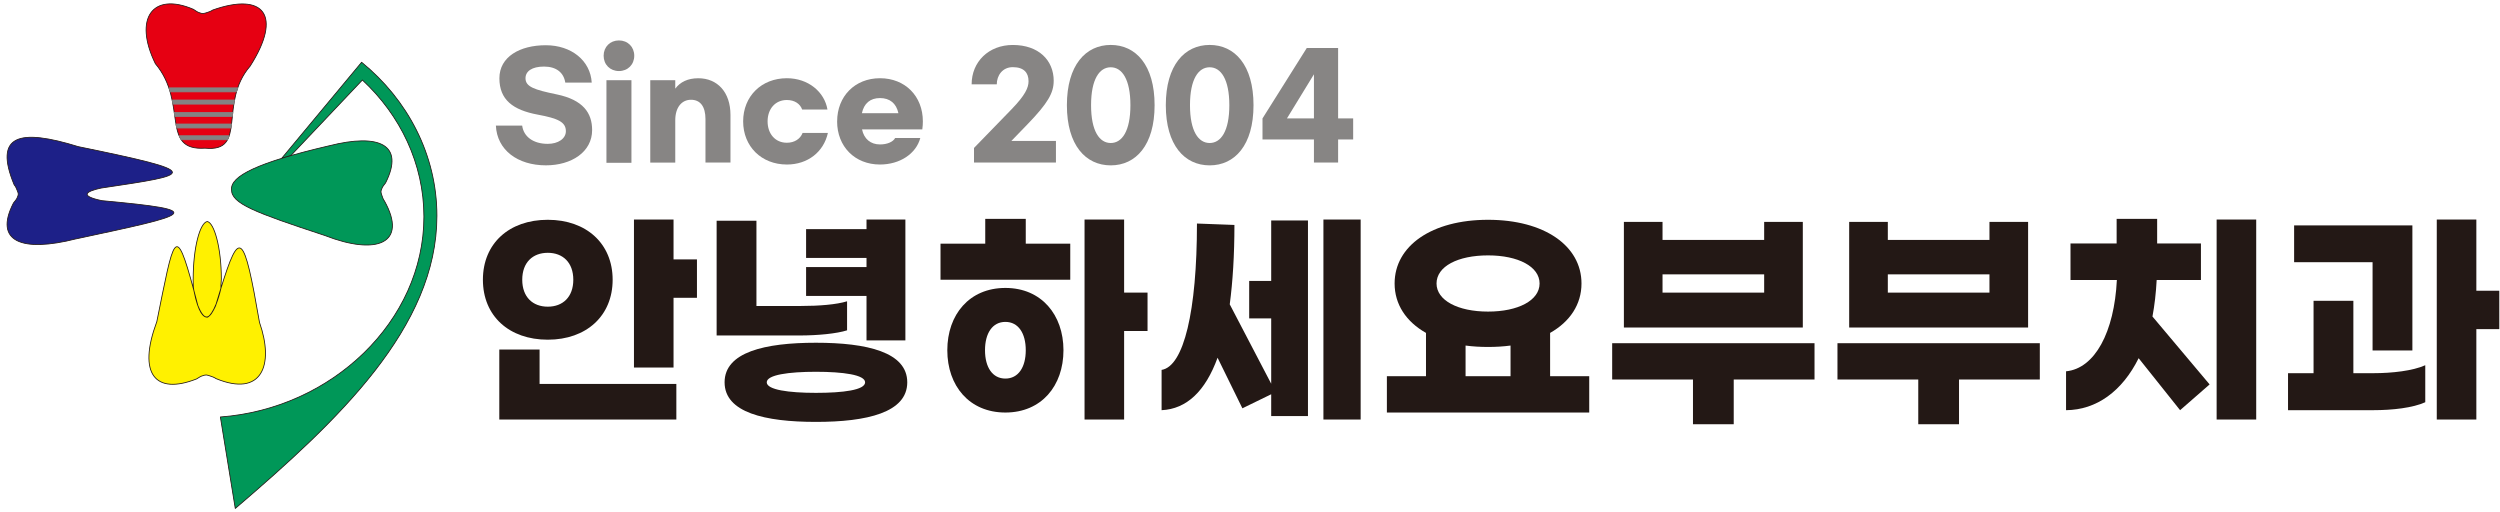 <?xml version="1.0" encoding="UTF-8"?>
<svg xmlns="http://www.w3.org/2000/svg" version="1.1" viewBox="0 0 854 175">
  <defs>
    <style>
      .cls-1 {
        fill: #838383;
        stroke: #838383;
      }

      .cls-1, .cls-2, .cls-3, .cls-4, .cls-5 {
        stroke-linecap: round;
        stroke-linejoin: round;
        stroke-width: .28px;
      }

      .cls-2 {
        fill: #fff100;
      }

      .cls-2, .cls-3, .cls-4, .cls-5 {
        stroke: #231815;
      }

      .cls-3 {
        fill: #1d2088;
      }

      .cls-6 {
        fill: #231815;
      }

      .cls-4 {
        fill: #009758;
      }

      .cls-7 {
        fill: #878584;
      }

      .cls-5 {
        fill: #e60012;
      }
    </style>
  </defs>
  <!-- Generator: Adobe Illustrator 28.7.0, SVG Export Plug-In . SVG Version: 1.2.0 Build 136)  -->
  <g>
    <g id="_레이어_1" data-name="레이어_1">
      <path class="cls-4" d="M99.35,53.14l-3.12.94,27.3-32.81c15.72,12.79,25.72,31.68,25.72,52.45,0,38.09-33.63,69.84-68.88,99.97l-5.09-31.25c37.93-2.79,69.53-32.62,69.53-68.42,0-18.13-8.1-34.72-21.02-46.69l-24.44,25.82Z"/>
      <path class="cls-3" d="M25.98,81.59c-18.39,4.69-28.22,1.03-21.39-12.23.53-.72,1.12-1.28,1.33-1.94.24-.44.28-.79.33-1.18-.1-.45-.18-.8-.35-1.12-.26-.66-.52-1.38-1.07-2.01-7.07-17.05,1.74-19.29,21.92-13.02,43.39,8.9,39.66,9.4,7.8,14.15-5.19,1.11-7.54,2.67.24,4.3,36.84,3.39,30.98,4.55-8.81,13.06Z"/>
      <path class="cls-2" d="M53.54,109.96c-6.61,17.75-.53,25.07,13.61,19.48.77-.44,1.37-.92,2.08-1.09.48-.2.84-.23,1.26-.26.48.09.84.16,1.18.31.7.23,1.45.46,2.12.93,15.54,6.43,20.01-4.49,14.85-19.21-5.36-30.97-6.8-32.18-13.2-11.56-.63,2.04-1.2,3.92-1.81,5.94-1.88,4.05-3.56,6.02-6.06-.15-.48-1.83-.92-3.53-1.34-5.11-6.41-23.87-6.77-18.38-12.68,10.72ZM65.97,95.34c0,1.49.05,2.89.26,3.9,1.55,7.9,3.44,9.1,4.39,9.08.12.41,2.76-.97,4.83-9.76-.01-.91.09-2.03.16-3.22,0-10.73-2.44-19.24-4.81-19.67-2.5.43-4.81,8.94-4.81,19.67Z"/>
      <path class="cls-4" d="M112.46,49.8c16.96-4.31,25.86-.45,19.26,12.66-.5.71-1.05,1.25-1.26,1.91-.23.44-.28.78-.33,1.17.08.46.15.81.29,1.13.22.67.44,1.39.93,2.04,7.97,14.32-2.52,18.72-20.39,11.73-23.99-7.9-31.93-10.92-31.87-15.68-.37-4.59,8.88-9.26,33.39-14.97Z"/>
      <path class="cls-5" d="M53.07,21.74c-7.53-15.41-.98-24.57,12.99-18.56.76.46,1.34.97,2.05,1.16.47.22.83.25,1.25.29.48-.09.85-.15,1.19-.29.7-.22,1.45-.45,2.13-.92,17.49-6.18,23.84,1.8,12.78,19.15-11,12.71-.69,29.5-15.41,28.05-15.51.98-5.7-15.47-16.98-28.88Z"/>
      <path class="cls-1" d="M61.24,46.38h17.01l-.53,1.36h-15.82l-.66-1.36Z"/>
      <path class="cls-1" d="M60.06,42.37l19.02-.02-.18,1.36h-18.5s-.34-1.35-.34-1.35Z"/>
      <path class="cls-1" d="M59.56,38.39h19.96s-.14,1.38-.14,1.38h-19.66s-.17-1.38-.17-1.38Z"/>
      <path class="cls-1" d="M58.86,34.16h21.24l-.21,1.4h-20.81s-.23-1.4-.23-1.4Z"/>
      <path class="cls-1" d="M57.73,30.02h23.52s-.5,1.36-.5,1.36h-22.56l-.45-1.36Z"/>
      <g>
        <path class="cls-7" d="M202.12,28.21h-9.02c-.53-3.41-3.07-5.47-7.25-5.47s-6.34,1.63-6.34,3.98c0,2.93,3.02,3.94,10.66,5.52,9.02,1.87,12.1,6.34,12.1,12.19,0,7.49-7.06,12.05-15.79,12.05-9.65,0-16.71-5.23-17.09-13.58h8.98c.48,3.74,3.74,6.24,8.74,6.24,3.55,0,6.19-1.78,6.19-4.32,0-3.12-2.64-4.37-9.6-5.66-8.5-1.58-13.11-5.09-13.11-12.43s7.01-11.28,15.84-11.28,15.27,5.33,15.7,12.77Z"/>
        <path class="cls-7" d="M216.66,19.04c0,3.02-2.21,5.23-5.23,5.23s-5.23-2.21-5.23-5.23,2.21-5.23,5.23-5.23,5.23,2.21,5.23,5.23ZM215.7,55.62h-8.54v-28.23h8.54v28.23Z"/>
        <path class="cls-7" d="M222.13,27.4h8.54v2.88c1.68-2.26,4.27-3.55,7.87-3.55,6.53,0,10.99,4.75,10.99,12.53v16.27h-8.54v-14.83c0-4.27-1.73-6.62-4.94-6.62s-5.38,2.64-5.38,7.01v14.45h-8.54v-28.13Z"/>
        <path class="cls-7" d="M268.79,56.2c-8.69,0-14.93-6.19-14.93-14.74s6.24-14.74,14.93-14.74c7.34,0,12.87,4.7,13.87,10.7h-8.64c-.67-1.92-2.54-3.26-5.23-3.26-3.98,0-6.58,3.07-6.58,7.3s2.59,7.3,6.58,7.3c2.64,0,4.61-1.34,5.38-3.36h8.64c-1.44,6.53-6.91,10.8-14.02,10.8Z"/>
        <path class="cls-7" d="M285.97,41.46c0-8.54,6.05-14.74,14.64-14.74s14.64,6.14,14.64,14.74c0,.82-.05,1.73-.19,2.74h-20.59c.67,3.26,2.93,5.14,6.14,5.14,2.45,0,4.46-.86,5.18-2.21h8.59c-1.44,5.38-6.96,9.07-13.78,9.07-8.59,0-14.64-6.14-14.64-14.74ZM306.9,38.68c-.72-3.36-2.93-5.18-6.29-5.18s-5.47,1.82-6.19,5.18h12.48Z"/>
        <path class="cls-7" d="M359.94,27.64c0,4.08-1.97,7.58-8.83,14.69l-5.62,5.81h15.22v7.39h-27.99v-4.99l12.82-13.2c4.7-4.85,5.81-7.39,5.81-9.6,0-2.88-1.58-4.8-5.38-4.8-3.55,0-5.47,2.88-5.47,5.86h-8.59c0-7.68,5.81-13.44,14.07-13.44,8.78,0,13.97,5.18,13.97,12.29Z"/>
        <path class="cls-7" d="M394.41,35.94c0,13.68-6.43,20.55-14.98,20.55s-14.98-6.86-14.98-20.55,6.43-20.59,14.98-20.59,14.98,6.86,14.98,20.59ZM372.71,35.94c0,8.88,2.88,12.91,6.72,12.91s6.72-4.03,6.72-12.91-2.88-12.96-6.72-12.96-6.72,4.03-6.72,12.96Z"/>
        <path class="cls-7" d="M428.2,35.94c0,13.68-6.43,20.55-14.98,20.55s-14.98-6.86-14.98-20.55,6.43-20.59,14.98-20.59,14.98,6.86,14.98,20.59ZM406.5,35.94c0,8.88,2.88,12.91,6.72,12.91s6.72-4.03,6.72-12.91-2.88-12.96-6.72-12.96-6.72,4.03-6.72,12.96Z"/>
        <path class="cls-7" d="M448.84,47.65h-17.57v-7.2l15.12-24.05h10.71v24.05h5.14v7.2h-5.14v7.87h-8.26v-7.87ZM448.84,40.45v-15.07l-9.22,15.07h9.22Z"/>
      </g>
      <g>
        <path class="cls-6" d="M187.12,116.04c-13.2,0-22.16-8.08-22.16-20.48s8.96-20.48,22.16-20.48,22.16,8.16,22.16,20.48-8.96,20.48-22.16,20.48ZM184.32,131.16h46.72v12.16h-60.48v-23.92h13.76v11.76ZM187.12,104.76c5.12,0,8.72-3.28,8.72-9.2s-3.6-9.2-8.72-9.2-8.72,3.28-8.72,9.2,3.6,9.2,8.72,9.2ZM238.08,88.6v13.12h-8v23.84h-13.52v-50.56h13.52v13.6h8Z"/>
        <path class="cls-6" d="M273.04,114.6h-28.24v-39.2h13.6v29.12h15.2c6.16,0,12.16-.48,15.76-1.6v9.92c-3.52,1.12-9.92,1.76-16.32,1.76ZM309.92,130.6c0,10.32-13.76,13.52-31.2,13.52s-31.2-3.2-31.2-13.52,13.76-13.52,31.2-13.52,31.2,3.2,31.2,13.52ZM295.52,130.6c0-2.56-7.52-3.6-16.8-3.6s-16.8,1.04-16.8,3.6,7.52,3.6,16.8,3.6,16.8-.96,16.8-3.6ZM296,101.08h-20.64v-9.84h20.64v-3.12h-20.64v-9.84h20.64v-3.28h13.28v41.28h-13.28v-15.2Z"/>
        <path class="cls-6" d="M350.4,83.24h15.2v12.32h-44.32v-12.32h15.28v-8.48h13.84v8.48ZM363.28,119.64c0,12.16-7.52,21.28-19.84,21.28s-19.84-9.12-19.84-21.28,7.52-21.28,19.84-21.28,19.84,9.2,19.84,21.28ZM350.4,119.64c0-5.84-2.56-9.68-6.96-9.68s-6.96,3.84-6.96,9.68,2.56,9.68,6.96,9.68,6.96-3.84,6.96-9.68ZM392,113.08h-8v30.24h-13.52v-68.32h13.52v24.96h8v13.12Z"/>
        <path class="cls-6" d="M434.24,75.32h12.56v66.8h-12.56v-7.44l-9.84,4.8-8.48-17.28c-4.16,11.44-10.56,17.52-19.12,17.92v-13.76c7.6-1.2,12.08-20.16,12.08-50l12.8.48c0,10.24-.56,19.28-1.6,27.12l14.16,27.12v-22.32h-7.52v-12.8h7.52v-20.64ZM464.8,75v68.32h-12.72v-68.32h12.72Z"/>
        <path class="cls-6" d="M542.88,128.52v12.4h-69.12v-12.4h13.36v-14.8c-6.8-3.84-10.72-9.76-10.72-16.88,0-12.88,12.72-21.76,31.92-21.76s31.92,8.88,31.92,21.76c0,7.12-3.92,13.04-10.72,16.88v14.8h13.36ZM490.72,96.84c0,5.76,7.28,9.6,17.6,9.6s17.6-3.84,17.6-9.6-7.28-9.6-17.6-9.6-17.6,3.76-17.6,9.6ZM500.64,128.52h15.36v-10.48c-2.4.32-4.96.48-7.68.48s-5.28-.16-7.68-.48v10.48Z"/>
        <path class="cls-6" d="M619.84,129.64h-27.6v15.28h-13.92v-15.28h-27.6v-12.4h69.12v12.4ZM615.84,111.88h-61.12v-36.08h13.2v6.16h34.72v-6.16h13.2v36.08ZM602.64,99.96v-6.24h-34.72v6.24h34.72Z"/>
        <path class="cls-6" d="M696.8,129.64h-27.6v15.28h-13.92v-15.28h-27.6v-12.4h69.12v12.4ZM692.8,111.88h-61.12v-36.08h13.2v6.16h34.72v-6.16h13.2v36.08ZM679.6,99.96v-6.24h-34.72v6.24h34.72Z"/>
        <path class="cls-6" d="M735.28,108.12l19.52,23.2-10.08,8.8-14.16-17.76c-5.6,11.28-14.4,17.68-24.8,17.76v-13.28c9.84-.96,16.48-13.36,17.36-31.2h-15.84v-12.48h15.76v-8.4h13.84v8.4h14.96v12.48h-15.12c-.24,4.48-.72,8.64-1.44,12.48ZM770.72,75v68.32h-13.52v-68.32h13.52Z"/>
        <path class="cls-6" d="M810.79,127.48c6.32,0,13.44-.8,17.68-2.72v12.64c-4.24,1.92-11.12,2.72-17.92,2.72h-28.96v-12.64h8.72v-24.72h13.6v24.72h6.88ZM810.47,89.56h-26.8v-12.56h40.4v42.72h-13.6v-30.16ZM853.76,112.44h-7.84v30.88h-13.52v-68.32h13.52v24.32h7.84v13.12Z"/>
      </g>
    </g>
  </g>
</svg>